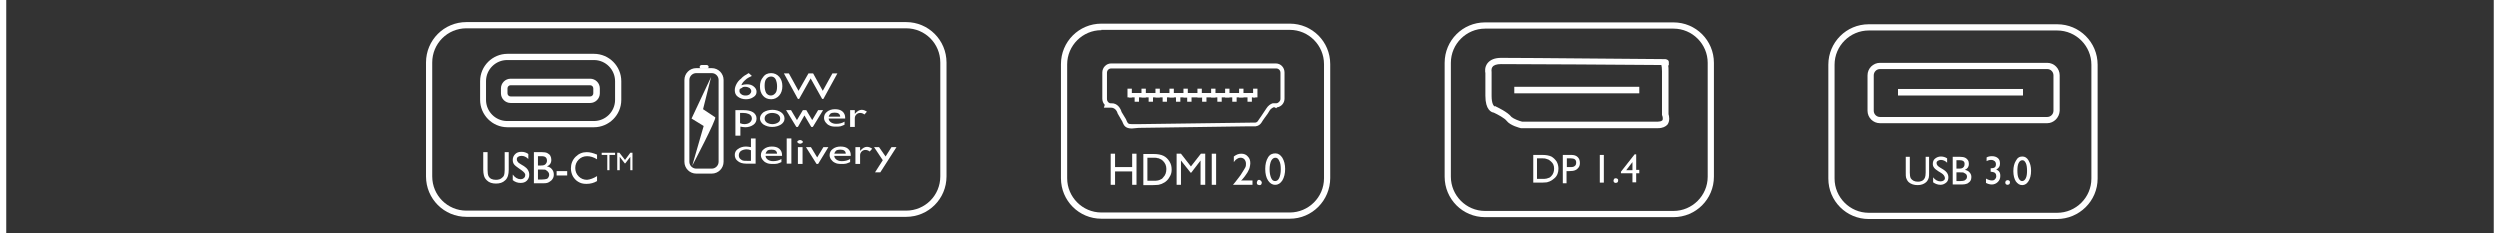 <?xml version="1.0" encoding="UTF-8"?>
<svg xmlns="http://www.w3.org/2000/svg" xmlns:xlink="http://www.w3.org/1999/xlink" width="600px" height="56px" viewBox="0 0 597 56" version="1.1">
<rect x="0" y="0" width="597" height="56" fill="#333333" stroke="none"/>
<g id="surface1">
<path style=" stroke:none;fill-rule:nonzero;fill:rgb(100%,100%,100%);fill-opacity:1;" d="M 308.051 52.492 L 262.828 52.492 C 257.457 52.492 253.129 48.16 253.129 42.785 L 253.129 15.383 C 253.129 10.004 257.457 5.676 262.828 5.676 L 308.051 5.676 C 313.426 5.676 317.754 10.004 317.754 15.383 L 317.754 42.711 C 317.754 48.086 313.426 52.492 308.051 52.492 Z M 262.828 7.242 C 258.352 7.242 254.621 10.902 254.621 15.457 L 254.621 42.785 C 254.621 47.266 258.277 50.996 262.828 50.996 L 308.051 50.996 C 312.531 50.996 316.262 47.34 316.262 42.785 L 316.262 15.383 C 316.262 10.902 312.605 7.168 308.051 7.168 L 262.828 7.168 Z M 262.828 7.242 "/>
<path style=" stroke:none;fill-rule:nonzero;fill:rgb(100%,100%,100%);fill-opacity:1;" d="M 270.219 36.887 L 271.262 36.887 L 271.262 44.352 L 270.219 44.352 L 270.219 41.141 L 266.113 41.141 L 266.113 44.352 L 265.066 44.352 L 265.066 36.887 L 266.113 36.887 L 266.113 40.098 L 270.219 40.098 Z M 270.219 36.887 "/>
<path style=" stroke:none;fill-rule:nonzero;fill:rgb(100%,100%,100%);fill-opacity:1;" d="M 272.902 44.352 L 272.902 36.961 L 275.367 36.961 C 276.336 36.961 277.156 37.109 277.754 37.406 C 278.352 37.707 278.801 38.156 279.172 38.754 C 279.547 39.348 279.695 39.945 279.695 40.691 C 279.695 41.215 279.621 41.664 279.395 42.113 C 279.172 42.559 278.949 42.934 278.574 43.309 C 278.203 43.68 277.828 43.902 277.305 44.129 C 277.008 44.203 276.785 44.277 276.559 44.352 C 276.336 44.352 275.887 44.426 275.219 44.426 L 272.902 44.426 Z M 275.219 37.855 L 273.875 37.855 L 273.875 43.383 L 275.219 43.383 C 275.738 43.383 276.113 43.383 276.41 43.309 C 276.711 43.23 276.934 43.156 277.156 43.008 C 277.383 42.934 277.531 42.785 277.68 42.559 C 278.203 42.039 278.426 41.367 278.426 40.543 C 278.426 39.723 278.129 39.125 277.605 38.602 C 277.383 38.379 277.156 38.23 276.934 38.156 C 276.711 38.004 276.41 37.93 276.188 37.93 C 276.113 37.855 275.738 37.855 275.219 37.855 "/>
<path style=" stroke:none;fill-rule:nonzero;fill:rgb(100%,100%,100%);fill-opacity:1;" d="M 286.711 36.887 L 287.754 36.887 L 287.754 44.352 L 286.633 44.352 L 286.633 38.527 L 284.395 41.441 L 284.246 41.441 L 281.934 38.527 L 281.934 44.352 L 280.887 44.352 L 280.887 36.887 L 281.934 36.887 L 284.32 39.945 Z M 286.711 36.887 "/>
<path style=" stroke:none;fill-rule:nonzero;fill:rgb(100%,100%,100%);fill-opacity:1;" d="M 289.32 36.887 L 290.367 36.887 L 290.367 44.352 L 289.32 44.352 Z M 289.32 36.887 "/>
<path style=" stroke:none;fill-rule:nonzero;fill:rgb(100%,100%,100%);fill-opacity:1;" d="M 296.336 43.309 L 299.098 43.309 L 299.098 44.352 L 294.469 44.352 L 294.469 44.277 L 294.918 43.754 C 295.59 42.859 296.188 42.188 296.559 41.516 C 296.934 40.918 297.23 40.469 297.379 40.172 C 297.531 39.871 297.531 39.574 297.531 39.273 C 297.531 38.828 297.379 38.527 297.156 38.23 C 296.934 38.004 296.633 37.855 296.262 37.855 C 295.961 37.855 295.664 37.93 295.367 38.156 C 295.066 38.305 294.844 38.602 294.621 38.902 L 294.621 37.559 C 295.215 37.109 295.738 36.887 296.41 36.887 C 297.082 36.887 297.605 37.109 297.977 37.559 C 298.426 38.004 298.574 38.527 298.574 39.199 C 298.574 39.5 298.5 39.797 298.426 40.172 C 298.352 40.543 298.125 40.918 297.902 41.367 C 297.605 41.812 297.23 42.41 296.559 43.156 Z M 296.336 43.309 "/>
<path style=" stroke:none;fill-rule:nonzero;fill:rgb(100%,100%,100%);fill-opacity:1;" d="M 300.664 43.156 C 300.812 43.156 300.961 43.23 301.113 43.383 C 301.262 43.531 301.336 43.68 301.336 43.828 C 301.336 43.98 301.262 44.129 301.188 44.277 C 301.039 44.426 300.887 44.426 300.738 44.426 C 300.59 44.426 300.441 44.352 300.289 44.277 C 300.141 44.129 300.141 43.98 300.141 43.828 C 300.141 43.68 300.215 43.531 300.289 43.383 C 300.367 43.23 300.516 43.156 300.664 43.156 "/>
<path style=" stroke:none;fill-rule:nonzero;fill:rgb(100%,100%,100%);fill-opacity:1;" d="M 304.621 36.812 C 305.289 36.812 305.812 37.184 306.262 37.855 C 306.707 38.602 306.934 39.5 306.934 40.543 C 306.934 41.664 306.707 42.559 306.262 43.309 C 305.812 43.98 305.289 44.352 304.543 44.352 C 303.797 44.352 303.277 43.98 302.828 43.309 C 302.379 42.633 302.156 41.664 302.156 40.543 C 302.156 39.426 302.379 38.527 302.828 37.781 C 303.277 37.035 303.871 36.812 304.621 36.812 M 304.621 37.855 C 304.172 37.855 303.871 38.078 303.574 38.602 C 303.352 39.125 303.203 39.797 303.203 40.617 C 303.203 41.516 303.352 42.188 303.574 42.711 C 303.797 43.23 304.098 43.457 304.543 43.457 C 304.918 43.457 305.289 43.23 305.516 42.711 C 305.738 42.188 305.887 41.516 305.887 40.691 C 305.887 39.797 305.812 39.125 305.516 38.602 C 305.289 38.078 304.992 37.855 304.621 37.855 "/>
<path style=" stroke:none;fill-rule:nonzero;fill:rgb(100%,100%,100%);fill-opacity:1;" d="M 270.141 30.836 C 268.648 30.836 268.277 30.164 267.977 29.492 C 267.902 29.344 267.902 29.195 267.828 29.121 C 267.457 28.449 266.785 27.328 266.785 27.328 L 266.711 27.18 C 266.711 27.105 266.336 25.836 265.145 25.836 L 263.426 25.836 L 263.648 25.164 C 263.277 24.789 263.055 24.266 263.055 23.668 L 263.055 17.398 C 263.055 16.203 264.023 15.23 265.145 15.23 L 304.695 15.23 C 305.887 15.23 306.785 16.203 306.785 17.398 L 306.785 23.668 C 306.785 24.715 306.039 25.609 304.992 25.762 L 304.77 25.984 L 304.469 25.762 L 304.098 25.762 C 303.797 25.91 303.426 26.207 303.277 26.434 C 303.051 26.879 302.531 27.625 302.008 28.297 C 301.707 28.746 301.41 29.121 301.262 29.418 C 300.738 30.238 299.844 30.391 299.469 30.316 L 298.125 30.316 L 271.785 30.688 Z M 267.68 26.879 C 267.828 27.105 268.352 28 268.727 28.598 C 268.801 28.746 268.875 28.969 268.949 29.121 C 269.172 29.566 269.246 29.793 270.141 29.793 L 271.785 29.793 L 299.543 29.418 L 299.621 29.418 C 299.695 29.418 300.141 29.492 300.441 28.969 C 300.664 28.672 300.961 28.223 301.262 27.777 C 301.707 27.105 302.23 26.355 302.457 25.984 C 302.828 25.387 303.426 24.938 303.949 24.789 L 304.77 24.789 C 305.289 24.789 305.812 24.266 305.812 23.742 L 305.812 17.473 C 305.812 16.875 305.367 16.426 304.77 16.426 L 265.219 16.426 C 264.621 16.426 264.172 16.875 264.172 17.473 L 264.172 23.742 C 264.172 24.117 264.32 24.414 264.621 24.641 L 264.918 24.789 L 265.219 24.789 C 266.711 24.715 267.457 26.059 267.68 26.879 Z M 267.68 26.879 "/>
<path style=" stroke:none;fill-rule:nonzero;fill:rgb(100%,100%,100%);fill-opacity:1;" d="M 269.473 22.324 L 299.77 22.324 L 299.77 23.371 L 269.473 23.371 Z M 269.473 22.324 "/>
<path style=" stroke:none;fill-rule:nonzero;fill:rgb(100%,100%,100%);fill-opacity:1;" d="M 269.098 21.281 L 270.141 21.281 L 270.141 23.371 L 269.098 23.371 Z M 269.098 21.281 "/>
<path style=" stroke:none;fill-rule:nonzero;fill:rgb(100%,100%,100%);fill-opacity:1;" d="M 272.457 21.281 L 273.5 21.281 L 273.5 23.371 L 272.457 23.371 Z M 272.457 21.281 "/>
<path style=" stroke:none;fill-rule:nonzero;fill:rgb(100%,100%,100%);fill-opacity:1;" d="M 275.812 21.281 L 276.859 21.281 L 276.859 23.371 L 275.812 23.371 Z M 275.812 21.281 "/>
<path style=" stroke:none;fill-rule:nonzero;fill:rgb(100%,100%,100%);fill-opacity:1;" d="M 279.172 21.281 L 280.219 21.281 L 280.219 23.371 L 279.172 23.371 Z M 279.172 21.281 "/>
<path style=" stroke:none;fill-rule:nonzero;fill:rgb(100%,100%,100%);fill-opacity:1;" d="M 282.531 21.281 L 283.574 21.281 L 283.574 23.371 L 282.531 23.371 Z M 282.531 21.281 "/>
<path style=" stroke:none;fill-rule:nonzero;fill:rgb(100%,100%,100%);fill-opacity:1;" d="M 285.887 21.281 L 286.934 21.281 L 286.934 23.371 L 285.887 23.371 Z M 285.887 21.281 "/>
<path style=" stroke:none;fill-rule:nonzero;fill:rgb(100%,100%,100%);fill-opacity:1;" d="M 289.172 21.281 L 290.215 21.281 L 290.215 23.371 L 289.172 23.371 Z M 289.172 21.281 "/>
<path style=" stroke:none;fill-rule:nonzero;fill:rgb(100%,100%,100%);fill-opacity:1;" d="M 292.531 21.281 L 293.574 21.281 L 293.574 23.371 L 292.531 23.371 Z M 292.531 21.281 "/>
<path style=" stroke:none;fill-rule:nonzero;fill:rgb(100%,100%,100%);fill-opacity:1;" d="M 295.887 21.281 L 296.934 21.281 L 296.934 23.371 L 295.887 23.371 Z M 295.887 21.281 "/>
<path style=" stroke:none;fill-rule:nonzero;fill:rgb(100%,100%,100%);fill-opacity:1;" d="M 299.246 21.281 L 300.289 21.281 L 300.289 23.371 L 299.246 23.371 Z M 299.246 21.281 "/>
<path style=" stroke:none;fill-rule:nonzero;fill:rgb(100%,100%,100%);fill-opacity:1;" d="M 297.902 22.324 L 298.949 22.324 L 298.949 24.414 L 297.902 24.414 Z M 297.902 22.324 "/>
<path style=" stroke:none;fill-rule:nonzero;fill:rgb(100%,100%,100%);fill-opacity:1;" d="M 294.246 22.324 L 295.293 22.324 L 295.293 24.414 L 294.246 24.414 Z M 294.246 22.324 "/>
<path style=" stroke:none;fill-rule:nonzero;fill:rgb(100%,100%,100%);fill-opacity:1;" d="M 290.664 22.324 L 291.711 22.324 L 291.711 24.414 L 290.664 24.414 Z M 290.664 22.324 "/>
<path style=" stroke:none;fill-rule:nonzero;fill:rgb(100%,100%,100%);fill-opacity:1;" d="M 287.008 22.324 L 288.051 22.324 L 288.051 24.414 L 287.008 24.414 Z M 287.008 22.324 "/>
<path style=" stroke:none;fill-rule:nonzero;fill:rgb(100%,100%,100%);fill-opacity:1;" d="M 283.426 22.324 L 284.469 22.324 L 284.469 24.414 L 283.426 24.414 Z M 283.426 22.324 "/>
<path style=" stroke:none;fill-rule:nonzero;fill:rgb(100%,100%,100%);fill-opacity:1;" d="M 277.531 22.324 L 278.574 22.324 L 278.574 24.414 L 277.531 24.414 Z M 277.531 22.324 "/>
<path style=" stroke:none;fill-rule:nonzero;fill:rgb(100%,100%,100%);fill-opacity:1;" d="M 280.738 22.324 L 281.785 22.324 L 281.785 24.414 L 280.738 24.414 Z M 280.738 22.324 "/>
<path style=" stroke:none;fill-rule:nonzero;fill:rgb(100%,100%,100%);fill-opacity:1;" d="M 274.172 22.324 L 275.219 22.324 L 275.219 24.414 L 274.172 24.414 Z M 274.172 22.324 "/>
<path style=" stroke:none;fill-rule:nonzero;fill:rgb(100%,100%,100%);fill-opacity:1;" d="M 270.812 22.324 L 271.859 22.324 L 271.859 24.414 L 270.812 24.414 Z M 270.812 22.324 "/>
<path style=" stroke:none;fill-rule:nonzero;fill:rgb(100%,100%,100%);fill-opacity:1;" d="M 400.141 52.117 L 354.918 52.117 C 349.543 52.117 345.215 47.785 345.215 42.41 L 345.215 15.082 C 345.215 9.707 349.543 5.375 354.918 5.375 L 400.141 5.375 C 405.512 5.375 409.84 9.707 409.84 15.082 L 409.84 42.41 C 409.84 47.785 405.512 52.117 400.141 52.117 Z M 354.918 6.871 C 350.438 6.871 346.707 10.527 346.707 15.082 L 346.707 42.41 C 346.707 46.891 350.363 50.625 354.918 50.625 L 400.141 50.625 C 404.617 50.625 408.348 46.965 408.348 42.41 L 408.348 15.082 C 408.348 10.602 404.691 6.871 400.141 6.871 Z M 354.918 6.871 "/>
<path style=" stroke:none;fill-rule:nonzero;fill:rgb(100%,100%,100%);fill-opacity:1;" d="M 366.484 43.828 L 366.484 37.184 L 368.723 37.184 C 369.617 37.184 370.289 37.332 370.812 37.559 C 371.336 37.855 371.707 38.23 372.082 38.754 C 372.379 39.273 372.527 39.871 372.527 40.469 C 372.527 40.918 372.453 41.367 372.305 41.738 C 372.156 42.113 371.93 42.484 371.559 42.785 C 371.258 43.082 370.887 43.309 370.438 43.531 C 370.215 43.605 369.992 43.68 369.766 43.754 C 369.543 43.754 369.168 43.828 368.574 43.828 Z M 368.574 38.004 L 367.379 38.004 L 367.379 42.934 L 368.574 42.934 C 369.02 42.934 369.395 42.934 369.691 42.859 C 369.918 42.785 370.141 42.711 370.363 42.633 C 370.512 42.559 370.664 42.41 370.812 42.262 C 371.258 41.812 371.484 41.215 371.484 40.469 C 371.484 39.723 371.258 39.199 370.738 38.754 C 370.586 38.602 370.363 38.453 370.141 38.305 C 369.918 38.23 369.691 38.156 369.469 38.078 C 369.32 38.004 369.02 38.004 368.574 38.004 "/>
<path style=" stroke:none;fill-rule:nonzero;fill:rgb(100%,100%,100%);fill-opacity:1;" d="M 373.574 43.828 L 373.574 37.184 L 375.664 37.184 C 376.258 37.184 376.781 37.332 377.156 37.707 C 377.527 38.078 377.676 38.527 377.676 39.125 C 377.676 39.5 377.602 39.871 377.379 40.172 C 377.156 40.469 376.93 40.691 376.559 40.844 C 376.258 40.992 375.738 41.066 375.141 41.066 L 374.469 41.066 L 374.469 43.98 L 373.574 43.98 Z M 375.512 38.004 L 374.543 38.004 L 374.543 40.098 L 375.586 40.098 C 375.961 40.098 376.258 40.02 376.484 39.797 C 376.707 39.648 376.781 39.348 376.781 38.977 C 376.781 38.305 376.332 38.004 375.512 38.004 "/>
<path style=" stroke:none;fill-rule:nonzero;fill:rgb(100%,100%,100%);fill-opacity:1;" d="M 382.453 37.184 L 383.422 37.184 L 383.422 43.828 L 382.453 43.828 Z M 382.453 37.184 "/>
<path style=" stroke:none;fill-rule:nonzero;fill:rgb(100%,100%,100%);fill-opacity:1;" d="M 386.332 42.785 C 386.484 42.785 386.633 42.859 386.707 42.934 C 386.855 43.008 386.855 43.156 386.855 43.383 C 386.855 43.531 386.781 43.68 386.707 43.754 C 386.559 43.828 386.484 43.902 386.258 43.902 C 386.109 43.902 385.961 43.828 385.887 43.754 C 385.812 43.68 385.738 43.531 385.738 43.383 C 385.738 43.23 385.812 43.082 385.887 42.934 C 386.035 42.785 386.184 42.785 386.332 42.785 "/>
<path style=" stroke:none;fill-rule:nonzero;fill:rgb(100%,100%,100%);fill-opacity:1;" d="M 390.812 37.035 L 391.184 37.035 L 391.184 40.77 L 391.93 40.77 L 391.93 41.59 L 391.184 41.59 L 391.184 43.754 L 390.289 43.754 L 390.289 41.59 L 387.527 41.59 L 387.527 41.215 Z M 390.289 40.844 L 390.289 38.902 L 388.797 40.844 Z M 390.289 40.844 "/>
<path style=" stroke:none;fill-rule:nonzero;fill:rgb(100%,100%,100%);fill-opacity:1;" d="M 396.406 30.762 L 363.5 30.762 C 363.273 30.688 360.961 30.164 360.066 28.969 C 359.617 28.375 357.977 27.477 357.008 27.031 C 356.41 26.953 354.992 26.355 354.992 22.996 L 354.992 17.547 C 354.918 17.172 354.766 16.129 355.512 15.156 C 356.184 14.336 357.23 13.887 358.797 13.887 C 360.887 13.887 372.902 13.961 379.914 14.039 L 397.824 14.188 C 397.824 14.188 397.902 14.188 397.902 14.188 C 397.977 14.188 398.051 14.188 398.051 14.188 L 398.199 14.188 C 398.57 14.262 399.02 14.41 399.02 14.934 L 399.02 15.68 L 398.871 15.68 C 398.945 16.055 398.945 16.5 398.945 17.172 L 398.945 27.402 C 399.094 27.852 399.32 28.969 398.723 29.867 C 398.273 30.391 397.527 30.762 396.406 30.762 Z M 363.797 29.195 L 396.406 29.195 C 396.707 29.195 397.23 29.121 397.453 28.895 C 397.676 28.598 397.527 28 397.453 27.777 L 397.379 27.625 L 397.379 17.098 C 397.379 16.352 397.305 15.902 397.23 15.605 C 391.633 15.531 362.23 15.383 358.723 15.383 C 357.754 15.383 357.008 15.605 356.707 16.055 C 356.336 16.5 356.484 17.246 356.484 17.246 L 356.484 22.996 C 356.484 24.938 357.008 25.461 357.23 25.535 L 357.453 25.461 L 357.453 25.535 C 357.754 25.684 360.363 26.879 361.258 28.074 C 361.781 28.523 363.125 29.047 363.797 29.195 Z M 363.797 29.195 "/>
<path style=" stroke:none;fill-rule:nonzero;fill:rgb(100%,100%,100%);fill-opacity:1;" d="M 361.93 20.832 L 391.93 20.832 L 391.93 22.398 L 361.93 22.398 Z M 361.93 20.832 "/>
<path style=" stroke:none;fill-rule:nonzero;fill:rgb(100%,100%,100%);fill-opacity:1;" d="M 492.152 52.566 L 447.004 52.566 C 441.629 52.566 437.301 48.234 437.301 42.859 L 437.301 15.531 C 437.301 10.156 441.629 5.824 447.004 5.824 L 492.227 5.824 C 497.598 5.824 501.93 10.156 501.93 15.531 L 501.93 42.859 C 501.93 48.234 497.523 52.566 492.152 52.566 Z M 447.004 7.316 C 442.527 7.316 438.797 10.977 438.797 15.531 L 438.797 42.859 C 438.797 47.34 442.453 51.07 447.004 51.07 L 492.227 51.07 C 496.703 51.07 500.434 47.414 500.434 42.859 L 500.434 15.531 C 500.434 11.051 496.777 7.316 492.227 7.316 Z M 447.004 7.316 "/>
<path style=" stroke:none;fill-rule:nonzero;fill:rgb(100%,100%,100%);fill-opacity:1;" d="M 460.512 37.633 L 461.48 37.633 L 461.48 41.441 C 461.48 41.961 461.48 42.336 461.406 42.633 C 461.332 42.859 461.258 43.082 461.109 43.309 C 461.035 43.457 460.883 43.605 460.734 43.754 C 460.211 44.203 459.539 44.426 458.719 44.426 C 457.898 44.426 457.152 44.203 456.629 43.754 C 456.48 43.605 456.332 43.457 456.258 43.309 C 456.184 43.156 456.035 42.934 455.957 42.633 C 455.883 42.41 455.883 41.961 455.883 41.441 L 455.883 37.633 L 456.855 37.633 L 456.855 41.441 C 456.855 42.039 456.93 42.484 457.078 42.785 C 457.227 43.008 457.453 43.23 457.75 43.383 C 458.047 43.531 458.348 43.605 458.793 43.605 C 459.316 43.605 459.84 43.457 460.137 43.156 C 460.285 43.008 460.438 42.785 460.512 42.559 C 460.586 42.336 460.66 41.961 460.66 41.441 L 460.66 37.633 Z M 460.512 37.633 "/>
<path style=" stroke:none;fill-rule:nonzero;fill:rgb(100%,100%,100%);fill-opacity:1;" d="M 464.391 41.516 L 463.645 41.066 C 463.199 40.77 462.898 40.543 462.676 40.246 C 462.449 39.945 462.375 39.648 462.375 39.348 C 462.375 38.828 462.527 38.379 462.898 38.078 C 463.273 37.781 463.719 37.559 464.316 37.559 C 464.84 37.559 465.363 37.707 465.809 38.004 L 465.809 39.051 C 465.363 38.602 464.84 38.379 464.316 38.379 C 464.02 38.379 463.793 38.453 463.57 38.602 C 463.348 38.754 463.273 38.902 463.273 39.125 C 463.273 39.348 463.348 39.5 463.496 39.723 C 463.645 39.871 463.867 40.098 464.168 40.246 L 464.914 40.691 C 465.734 41.215 466.109 41.812 466.109 42.559 C 466.109 43.082 465.957 43.531 465.586 43.828 C 465.211 44.129 464.766 44.352 464.242 44.352 C 463.57 44.352 462.973 44.129 462.449 43.754 L 462.449 42.559 C 462.973 43.23 463.57 43.531 464.242 43.531 C 464.539 43.531 464.766 43.457 464.988 43.309 C 465.211 43.156 465.285 42.934 465.285 42.711 C 465.211 42.262 464.988 41.887 464.391 41.516 "/>
<path style=" stroke:none;fill-rule:nonzero;fill:rgb(100%,100%,100%);fill-opacity:1;" d="M 469.391 44.277 L 467.152 44.277 L 467.152 37.633 L 468.867 37.633 C 469.391 37.633 469.84 37.707 470.137 37.855 C 470.438 38.004 470.66 38.23 470.809 38.453 C 470.957 38.676 471.031 38.977 471.031 39.348 C 471.031 40.02 470.734 40.469 470.062 40.77 C 470.512 40.844 470.957 41.066 471.184 41.367 C 471.48 41.664 471.629 42.039 471.629 42.484 C 471.629 42.859 471.555 43.156 471.406 43.383 C 471.258 43.68 470.957 43.828 470.66 44.055 C 470.285 44.203 469.84 44.277 469.391 44.277 M 468.867 38.453 L 468.047 38.453 L 468.047 40.469 L 468.645 40.469 C 469.168 40.469 469.465 40.395 469.691 40.172 C 469.914 39.945 469.988 39.723 469.988 39.426 C 470.062 38.828 469.691 38.453 468.867 38.453 M 468.945 41.367 L 468.047 41.367 L 468.047 43.457 L 468.945 43.457 C 469.465 43.457 469.84 43.383 469.988 43.309 C 470.137 43.23 470.285 43.082 470.438 42.934 C 470.512 42.785 470.586 42.559 470.586 42.41 C 470.586 42.188 470.512 42.039 470.438 41.887 C 470.285 41.738 470.137 41.59 469.914 41.516 C 469.766 41.367 469.465 41.367 468.945 41.367 "/>
<path style=" stroke:none;fill-rule:nonzero;fill:rgb(100%,100%,100%);fill-opacity:1;" d="M 476.258 40.395 C 476.703 40.395 477.004 40.32 477.227 40.172 C 477.449 40.02 477.523 39.723 477.523 39.426 C 477.523 39.125 477.449 38.902 477.227 38.676 C 477.004 38.527 476.777 38.379 476.406 38.379 C 476.031 38.379 475.66 38.453 475.285 38.676 L 475.285 37.781 C 475.66 37.559 476.109 37.484 476.555 37.484 C 477.152 37.484 477.602 37.633 477.973 37.93 C 478.348 38.23 478.496 38.676 478.496 39.273 C 478.496 39.648 478.422 39.871 478.273 40.098 C 478.121 40.32 477.898 40.543 477.602 40.691 C 477.824 40.77 478.047 40.918 478.195 41.066 C 478.348 41.215 478.422 41.367 478.496 41.59 C 478.57 41.812 478.57 42.039 478.57 42.262 C 478.57 42.859 478.348 43.309 477.973 43.68 C 477.602 44.055 477.078 44.277 476.555 44.277 C 476.031 44.277 475.586 44.129 475.137 43.902 L 475.137 42.859 C 475.66 43.156 476.109 43.309 476.555 43.309 C 476.855 43.309 477.152 43.23 477.301 43.008 C 477.523 42.785 477.602 42.559 477.602 42.262 C 477.602 41.961 477.523 41.738 477.375 41.59 C 477.301 41.516 477.152 41.367 477.078 41.367 C 476.93 41.289 476.703 41.289 476.332 41.215 L 476.258 41.215 Z M 476.258 40.395 "/>
<path style=" stroke:none;fill-rule:nonzero;fill:rgb(100%,100%,100%);fill-opacity:1;" d="M 480.359 43.23 C 480.512 43.23 480.66 43.309 480.734 43.383 C 480.883 43.457 480.883 43.605 480.883 43.828 C 480.883 43.98 480.809 44.129 480.734 44.203 C 480.586 44.277 480.512 44.352 480.285 44.352 C 480.137 44.352 479.988 44.277 479.914 44.203 C 479.84 44.129 479.766 43.98 479.766 43.828 C 479.766 43.68 479.84 43.531 479.914 43.383 C 480.062 43.309 480.211 43.23 480.359 43.23 "/>
<path style=" stroke:none;fill-rule:nonzero;fill:rgb(100%,100%,100%);fill-opacity:1;" d="M 483.867 37.559 C 484.465 37.559 484.988 37.855 485.359 38.527 C 485.734 39.199 485.957 39.945 485.957 40.992 C 485.957 42.039 485.734 42.859 485.359 43.457 C 484.988 44.055 484.465 44.426 483.867 44.426 C 483.195 44.426 482.75 44.129 482.301 43.531 C 481.93 42.934 481.703 42.113 481.703 41.066 C 481.703 40.02 481.93 39.199 482.301 38.602 C 482.676 37.855 483.195 37.559 483.867 37.559 M 483.867 38.453 C 483.496 38.453 483.195 38.676 482.973 39.125 C 482.75 39.574 482.676 40.172 482.676 40.918 C 482.676 41.738 482.75 42.336 482.973 42.785 C 483.195 43.23 483.496 43.457 483.793 43.457 C 484.168 43.457 484.465 43.23 484.688 42.785 C 484.914 42.336 484.988 41.738 484.988 40.992 C 484.988 40.246 484.914 39.574 484.688 39.125 C 484.465 38.676 484.242 38.453 483.867 38.453 "/>
<path style=" stroke:none;fill-rule:nonzero;fill:rgb(100%,100%,100%);fill-opacity:1;" d="M 454.02 21.355 L 484.02 21.355 L 484.02 22.922 L 454.02 22.922 Z M 454.02 21.355 "/>
<path style=" stroke:none;fill-rule:nonzero;fill:rgb(100%,100%,100%);fill-opacity:1;" d="M 489.84 29.566 L 449.691 29.566 C 448.047 29.566 446.707 28.223 446.707 26.582 L 446.707 18.07 C 446.707 16.426 448.047 15.082 449.691 15.082 L 489.84 15.082 C 491.48 15.082 492.824 16.426 492.824 18.07 L 492.824 26.582 C 492.75 28.223 491.406 29.566 489.84 29.566 Z M 449.691 16.574 C 448.871 16.574 448.199 17.246 448.199 18.07 L 448.199 26.582 C 448.199 27.402 448.871 28.074 449.691 28.074 L 489.84 28.074 C 490.66 28.074 491.332 27.402 491.332 26.582 L 491.332 18.07 C 491.332 17.246 490.66 16.574 489.84 16.574 Z M 449.691 16.574 "/>
<path style=" stroke:none;fill-rule:nonzero;fill:rgb(100%,100%,100%);fill-opacity:1;" d="M 215.965 52.043 L 110.445 52.043 C 105.07 52.043 100.742 47.711 100.742 42.336 L 100.742 15.008 C 100.742 9.633 105.07 5.301 110.445 5.301 L 215.965 5.301 C 221.336 5.301 225.664 9.633 225.664 15.008 L 225.664 42.336 C 225.664 47.711 221.336 52.043 215.965 52.043 Z M 110.445 6.793 C 105.895 6.793 102.234 10.453 102.234 15.008 L 102.234 42.336 C 102.234 46.891 105.895 50.551 110.445 50.551 L 215.965 50.551 C 220.516 50.551 224.172 46.891 224.172 42.336 L 224.172 15.008 C 224.172 10.453 220.516 6.793 215.965 6.793 Z M 110.445 6.793 "/>
<path style=" stroke:none;fill-rule:nonzero;fill:rgb(100%,100%,100%);fill-opacity:1;" d="M 141.043 30.539 L 120.297 30.539 C 116.641 30.539 113.727 27.551 113.727 23.969 L 113.727 19.488 C 113.727 15.828 116.715 12.918 120.297 12.918 L 141.043 12.918 C 144.699 12.918 147.609 15.902 147.609 19.488 L 147.609 23.969 C 147.609 27.625 144.625 30.539 141.043 30.539 Z M 120.223 14.41 C 117.461 14.41 115.145 16.652 115.145 19.488 L 115.145 23.969 C 115.145 26.73 117.387 29.047 120.223 29.047 L 141.043 29.047 C 143.801 29.047 146.117 26.805 146.117 23.969 L 146.117 19.488 C 146.117 16.727 143.879 14.41 141.043 14.41 Z M 120.223 14.41 "/>
<path style=" stroke:none;fill-rule:nonzero;fill:rgb(100%,100%,100%);fill-opacity:1;" d="M 140.145 24.715 L 121.043 24.715 C 119.773 24.715 118.727 23.668 118.727 22.398 L 118.727 21.207 C 118.727 19.938 119.773 18.891 121.043 18.891 L 140.145 18.891 C 141.414 18.891 142.461 19.938 142.461 21.207 L 142.461 22.398 C 142.461 23.668 141.414 24.715 140.145 24.715 Z M 121.043 20.457 C 120.594 20.457 120.297 20.832 120.297 21.207 L 120.297 22.398 C 120.297 22.848 120.668 23.148 121.043 23.148 L 140.145 23.148 C 140.594 23.148 140.891 22.773 140.891 22.398 L 140.891 21.207 C 140.891 20.758 140.52 20.457 140.145 20.457 Z M 121.043 20.457 "/>
<path style=" stroke:none;fill-rule:nonzero;fill:rgb(100%,100%,100%);fill-opacity:1;" d="M 119.551 36.512 L 120.594 36.512 L 120.594 40.77 C 120.594 41.367 120.52 41.738 120.445 42.039 C 120.371 42.336 120.297 42.559 120.145 42.785 C 119.996 43.008 119.922 43.156 119.699 43.309 C 119.176 43.828 118.43 44.055 117.535 44.055 C 116.641 44.055 115.895 43.828 115.371 43.309 C 115.223 43.156 115.07 43.008 114.922 42.785 C 114.773 42.559 114.699 42.336 114.625 42.039 C 114.551 41.738 114.477 41.289 114.477 40.691 L 114.477 36.512 L 115.52 36.512 L 115.52 40.77 C 115.52 41.441 115.594 41.961 115.742 42.262 C 115.895 42.559 116.117 42.785 116.414 42.934 C 116.715 43.082 117.086 43.156 117.535 43.156 C 118.133 43.156 118.652 43.008 119.027 42.633 C 119.25 42.484 119.398 42.262 119.477 42.039 C 119.551 41.812 119.625 41.367 119.625 40.77 L 119.625 36.512 Z M 119.551 36.512 "/>
<path style=" stroke:none;fill-rule:nonzero;fill:rgb(100%,100%,100%);fill-opacity:1;" d="M 123.652 40.844 L 122.906 40.32 C 122.461 40.02 122.086 39.723 121.863 39.426 C 121.641 39.125 121.562 38.754 121.562 38.379 C 121.562 37.781 121.789 37.332 122.16 36.961 C 122.535 36.586 123.055 36.438 123.652 36.438 C 124.25 36.438 124.773 36.586 125.297 36.961 L 125.297 38.156 C 124.773 37.633 124.25 37.406 123.652 37.406 C 123.355 37.406 123.055 37.484 122.832 37.633 C 122.609 37.781 122.535 38.004 122.535 38.23 C 122.535 38.453 122.609 38.676 122.758 38.828 C 122.906 39.051 123.133 39.199 123.504 39.426 L 124.25 39.871 C 125.07 40.395 125.52 41.066 125.52 41.961 C 125.52 42.559 125.297 43.008 124.922 43.383 C 124.551 43.754 124.027 43.902 123.43 43.902 C 122.758 43.902 122.086 43.68 121.562 43.23 L 121.562 41.887 C 122.086 42.633 122.758 43.008 123.43 43.008 C 123.727 43.008 124.027 42.934 124.25 42.711 C 124.473 42.559 124.551 42.262 124.551 42.039 C 124.625 41.664 124.25 41.289 123.652 40.844 "/>
<path style=" stroke:none;fill-rule:nonzero;fill:rgb(100%,100%,100%);fill-opacity:1;" d="M 129.027 43.98 L 126.637 43.98 L 126.637 36.512 L 128.504 36.512 C 129.102 36.512 129.551 36.586 129.848 36.734 C 130.145 36.887 130.445 37.109 130.594 37.406 C 130.742 37.707 130.816 38.004 130.816 38.379 C 130.816 39.125 130.445 39.648 129.773 39.945 C 130.297 40.02 130.668 40.246 130.969 40.617 C 131.266 40.992 131.414 41.367 131.414 41.887 C 131.414 42.262 131.34 42.633 131.117 42.934 C 130.969 43.23 130.668 43.457 130.297 43.68 C 129.996 43.902 129.551 43.98 129.027 43.98 M 128.504 37.484 L 127.609 37.484 L 127.609 39.723 L 128.281 39.723 C 128.805 39.723 129.176 39.648 129.398 39.426 C 129.625 39.199 129.773 38.902 129.773 38.602 C 129.773 37.855 129.398 37.484 128.504 37.484 M 128.578 40.691 L 127.609 40.691 L 127.609 43.082 L 128.578 43.082 C 129.102 43.082 129.473 43.008 129.699 42.934 C 129.922 42.859 130.07 42.711 130.145 42.484 C 130.297 42.262 130.297 42.113 130.297 41.887 C 130.297 41.664 130.219 41.441 130.07 41.289 C 129.922 41.066 129.773 40.992 129.551 40.844 C 129.473 40.691 129.102 40.691 128.578 40.691 "/>
<path style=" stroke:none;fill-rule:nonzero;fill:rgb(100%,100%,100%);fill-opacity:1;" d="M 132.086 41.066 L 134.625 41.066 L 134.625 42.113 L 132.086 42.113 Z M 132.086 41.066 "/>
<path style=" stroke:none;fill-rule:nonzero;fill:rgb(100%,100%,100%);fill-opacity:1;" d="M 141.789 42.262 L 141.789 43.457 C 141.043 43.902 140.219 44.129 139.25 44.129 C 138.43 44.129 137.832 43.98 137.234 43.605 C 136.715 43.309 136.266 42.785 135.965 42.262 C 135.668 41.664 135.52 41.066 135.52 40.395 C 135.52 39.348 135.891 38.379 136.637 37.633 C 137.383 36.887 138.281 36.512 139.324 36.512 C 140.07 36.512 140.891 36.734 141.789 37.109 L 141.789 38.23 C 140.965 37.707 140.145 37.484 139.398 37.484 C 138.578 37.484 137.906 37.781 137.383 38.305 C 136.863 38.828 136.562 39.5 136.562 40.32 C 136.562 41.141 136.863 41.812 137.383 42.336 C 137.906 42.859 138.578 43.156 139.398 43.156 C 140.145 43.082 140.965 42.785 141.789 42.262 "/>
<path style=" stroke:none;fill-rule:nonzero;fill:rgb(100%,100%,100%);fill-opacity:1;" d="M 142.906 36.66 L 146.117 36.66 L 146.117 37.184 L 144.773 37.184 L 144.773 40.844 L 144.25 40.844 L 144.25 37.184 L 142.906 37.184 Z M 142.906 36.66 "/>
<path style=" stroke:none;fill-rule:nonzero;fill:rgb(100%,100%,100%);fill-opacity:1;" d="M 149.773 36.66 L 150.293 36.66 L 150.293 40.844 L 149.773 40.844 L 149.773 37.633 L 148.578 39.199 L 148.43 39.199 L 147.234 37.633 L 147.234 40.844 L 146.637 40.844 L 146.637 36.66 L 147.16 36.66 L 148.504 38.379 Z M 149.773 36.66 "/>
<path style=" stroke:none;fill-rule:nonzero;fill:rgb(100%,100%,100%);fill-opacity:1;" d="M 178.055 17.621 L 178.203 17.547 L 178.949 18.219 C 178.277 18.516 177.758 18.816 177.383 19.188 C 176.938 19.562 176.637 19.938 176.414 20.457 C 176.859 20.309 177.309 20.234 177.758 20.234 C 178.43 20.234 178.949 20.383 179.398 20.758 C 179.848 21.129 180.07 21.504 180.07 22.027 C 180.07 22.551 179.848 22.996 179.324 23.297 C 178.801 23.668 178.203 23.82 177.531 23.82 C 176.711 23.82 176.113 23.594 175.594 23.223 C 175.07 22.848 174.848 22.324 174.848 21.652 C 174.848 21.129 174.996 20.684 175.219 20.234 C 175.445 19.785 175.816 19.266 176.34 18.891 C 176.785 18.367 177.383 17.996 178.055 17.621 M 176.039 21.355 C 176.039 21.504 175.965 21.652 175.965 21.801 C 175.965 22.176 176.113 22.398 176.414 22.625 C 176.711 22.848 177.012 22.922 177.457 22.922 C 177.832 22.922 178.129 22.848 178.43 22.625 C 178.652 22.398 178.801 22.176 178.801 21.879 C 178.801 21.578 178.652 21.355 178.43 21.129 C 178.129 20.98 177.832 20.832 177.383 20.832 C 177.16 20.832 176.938 20.832 176.785 20.906 C 176.562 21.129 176.34 21.207 176.039 21.355 "/>
<path style=" stroke:none;fill-rule:nonzero;fill:rgb(100%,100%,100%);fill-opacity:1;" d="M 183.578 17.547 C 184.324 17.547 184.996 17.844 185.52 18.441 C 186.039 19.039 186.266 19.785 186.266 20.684 C 186.266 21.578 186.039 22.324 185.52 22.922 C 184.996 23.52 184.324 23.82 183.578 23.82 C 182.758 23.82 182.086 23.52 181.637 22.996 C 181.113 22.398 180.891 21.652 180.891 20.758 C 180.891 19.863 181.113 19.113 181.637 18.516 C 182.086 17.844 182.758 17.547 183.578 17.547 M 183.578 18.367 C 183.055 18.367 182.684 18.594 182.383 18.965 C 182.086 19.34 182.012 19.938 182.012 20.609 C 182.012 21.355 182.16 21.879 182.383 22.324 C 182.684 22.699 182.98 22.922 183.504 22.922 C 183.949 22.922 184.324 22.699 184.621 22.324 C 184.922 21.953 184.996 21.355 184.996 20.684 C 184.996 20.012 184.848 19.414 184.621 18.965 C 184.398 18.594 184.023 18.367 183.578 18.367 "/>
<path style=" stroke:none;fill-rule:nonzero;fill:rgb(100%,100%,100%);fill-opacity:1;" d="M 198.277 17.621 L 199.473 17.621 L 196.113 23.742 L 195.816 23.742 L 193.055 18.816 L 190.293 23.742 L 189.996 23.742 L 186.637 17.621 L 187.832 17.621 L 190.145 21.801 L 192.531 17.621 L 193.652 17.621 L 195.965 21.801 Z M 198.277 17.621 "/>
<path style=" stroke:none;fill-rule:nonzero;fill:rgb(100%,100%,100%);fill-opacity:1;" d="M 174.996 32.48 L 174.996 26.434 L 176.938 26.434 C 177.906 26.434 178.652 26.582 179.25 26.953 C 179.773 27.328 180.07 27.777 180.07 28.449 C 180.07 29.047 179.848 29.566 179.324 29.941 C 178.801 30.316 178.129 30.539 177.383 30.539 C 177.012 30.539 176.637 30.465 176.191 30.391 L 176.191 32.555 L 174.996 32.555 Z M 176.859 27.105 L 176.113 27.105 L 176.113 29.566 C 176.488 29.719 176.785 29.793 177.16 29.793 C 177.684 29.793 178.129 29.645 178.43 29.418 C 178.727 29.195 178.949 28.82 178.949 28.449 C 178.949 28.223 178.875 27.926 178.727 27.777 C 178.578 27.551 178.355 27.402 178.129 27.328 C 177.758 27.18 177.383 27.105 176.859 27.105 "/>
<path style=" stroke:none;fill-rule:nonzero;fill:rgb(100%,100%,100%);fill-opacity:1;" d="M 183.875 26.355 C 184.695 26.355 185.441 26.582 185.965 26.953 C 186.488 27.328 186.785 27.852 186.785 28.449 C 186.785 29.047 186.488 29.492 185.965 29.867 C 185.367 30.238 184.695 30.465 183.801 30.465 C 182.98 30.465 182.309 30.238 181.711 29.867 C 181.191 29.492 180.891 28.969 180.891 28.449 C 180.891 27.852 181.191 27.402 181.711 26.953 C 182.309 26.582 183.055 26.355 183.875 26.355 M 183.801 27.105 C 183.277 27.105 182.832 27.254 182.531 27.477 C 182.16 27.703 182.012 28.074 182.012 28.449 C 182.012 28.82 182.16 29.121 182.531 29.418 C 182.906 29.645 183.355 29.793 183.875 29.793 C 184.398 29.793 184.848 29.645 185.219 29.418 C 185.594 29.195 185.742 28.895 185.742 28.449 C 185.742 28.074 185.594 27.777 185.219 27.477 C 184.848 27.254 184.398 27.105 183.801 27.105 "/>
<path style=" stroke:none;fill-rule:nonzero;fill:rgb(100%,100%,100%);fill-opacity:1;" d="M 194.848 26.434 L 196.039 26.434 L 193.578 30.465 L 193.203 30.465 L 191.562 27.703 L 189.996 30.465 L 189.621 30.465 L 187.16 26.434 L 188.352 26.434 L 189.77 28.82 L 191.188 26.434 L 192.012 26.434 L 193.43 28.82 Z M 194.848 26.434 "/>
<path style=" stroke:none;fill-rule:nonzero;fill:rgb(100%,100%,100%);fill-opacity:1;" d="M 201.262 28.449 L 197.383 28.449 C 197.383 28.82 197.605 29.121 197.906 29.344 C 198.203 29.566 198.652 29.719 199.176 29.719 C 199.922 29.719 200.594 29.566 201.188 29.195 L 201.188 29.941 C 200.816 30.09 200.516 30.238 200.219 30.316 C 199.922 30.391 199.473 30.391 199.023 30.391 C 198.43 30.391 197.906 30.316 197.531 30.09 C 197.16 29.941 196.859 29.645 196.637 29.344 C 196.414 29.047 196.266 28.672 196.266 28.297 C 196.266 27.703 196.488 27.18 197.012 26.805 C 197.457 26.434 198.129 26.207 198.875 26.207 C 199.621 26.207 200.219 26.355 200.668 26.73 C 201.113 27.105 201.34 27.625 201.34 28.223 L 201.34 28.449 Z M 197.383 28 L 200.145 28 C 200.145 27.703 199.996 27.402 199.77 27.254 C 199.547 27.105 199.25 27.031 198.801 27.031 C 198.43 27.031 198.055 27.105 197.832 27.254 C 197.68 27.402 197.457 27.703 197.383 28 "/>
<path style=" stroke:none;fill-rule:nonzero;fill:rgb(100%,100%,100%);fill-opacity:1;" d="M 203.652 26.434 L 203.652 27.328 L 203.727 27.254 C 204.25 26.656 204.77 26.355 205.293 26.355 C 205.742 26.355 206.113 26.508 206.562 26.805 L 205.965 27.477 C 205.594 27.18 205.219 27.105 204.922 27.105 C 204.547 27.105 204.25 27.254 204.023 27.477 C 203.801 27.703 203.652 28 203.652 28.375 L 203.652 30.465 L 202.531 30.465 L 202.531 26.434 Z M 203.652 26.434 "/>
<path style=" stroke:none;fill-rule:nonzero;fill:rgb(100%,100%,100%);fill-opacity:1;" d="M 178.727 33.227 L 179.848 33.227 L 179.848 39.273 L 177.531 39.273 C 176.711 39.273 176.039 39.051 175.594 38.676 C 175.07 38.305 174.848 37.781 174.848 37.184 C 174.848 36.586 175.07 36.137 175.594 35.766 C 176.113 35.391 176.785 35.168 177.531 35.168 C 177.906 35.168 178.277 35.242 178.727 35.316 Z M 178.727 38.602 L 178.727 36.062 C 178.355 35.914 178.055 35.84 177.684 35.84 C 177.16 35.84 176.711 35.988 176.34 36.215 C 176.039 36.438 175.816 36.812 175.816 37.258 C 175.816 37.707 175.965 38.004 176.266 38.23 C 176.414 38.379 176.637 38.453 176.785 38.527 C 177.012 38.602 177.309 38.602 177.832 38.602 Z M 178.727 38.602 "/>
<path style=" stroke:none;fill-rule:nonzero;fill:rgb(100%,100%,100%);fill-opacity:1;" d="M 186.113 37.406 L 182.234 37.406 C 182.234 37.781 182.457 38.078 182.758 38.305 C 183.055 38.527 183.504 38.676 184.023 38.676 C 184.773 38.676 185.441 38.527 186.039 38.156 L 186.039 38.902 C 185.668 39.051 185.367 39.199 185.07 39.273 C 184.773 39.348 184.324 39.348 183.875 39.348 C 183.277 39.348 182.758 39.273 182.383 39.051 C 182.012 38.902 181.711 38.602 181.488 38.305 C 181.266 38.004 181.113 37.633 181.113 37.258 C 181.113 36.66 181.34 36.137 181.859 35.766 C 182.309 35.391 182.98 35.168 183.727 35.168 C 184.473 35.168 185.07 35.316 185.52 35.691 C 185.965 36.062 186.188 36.586 186.188 37.184 L 186.188 37.406 Z M 182.234 36.887 L 184.996 36.887 C 184.996 36.586 184.848 36.289 184.621 36.137 C 184.398 35.988 184.102 35.914 183.652 35.914 C 183.277 35.914 182.906 35.988 182.684 36.137 C 182.457 36.363 182.309 36.586 182.234 36.887 "/>
<path style=" stroke:none;fill-rule:nonzero;fill:rgb(100%,100%,100%);fill-opacity:1;" d="M 187.309 33.227 L 188.43 33.227 L 188.43 39.273 L 187.309 39.273 Z M 187.309 33.227 "/>
<path style=" stroke:none;fill-rule:nonzero;fill:rgb(100%,100%,100%);fill-opacity:1;" d="M 190.52 33.602 C 190.668 33.602 190.816 33.676 190.965 33.75 C 191.113 33.824 191.188 33.973 191.188 34.047 C 191.188 34.199 191.113 34.273 190.965 34.348 C 190.816 34.422 190.668 34.496 190.52 34.496 C 190.367 34.496 190.219 34.422 190.07 34.348 C 189.922 34.273 189.848 34.121 189.848 34.047 C 189.848 33.898 189.922 33.824 190.07 33.75 C 190.219 33.676 190.367 33.602 190.52 33.602 M 189.996 35.316 L 191.113 35.316 L 191.113 39.348 L 189.996 39.348 Z M 189.996 35.316 "/>
<path style=" stroke:none;fill-rule:nonzero;fill:rgb(100%,100%,100%);fill-opacity:1;" d="M 196.113 35.316 L 197.309 35.316 L 194.848 39.348 L 194.473 39.348 L 191.934 35.316 L 193.129 35.316 L 194.621 37.781 Z M 196.113 35.316 "/>
<path style=" stroke:none;fill-rule:nonzero;fill:rgb(100%,100%,100%);fill-opacity:1;" d="M 202.605 37.406 L 198.727 37.406 C 198.727 37.781 198.949 38.078 199.25 38.305 C 199.547 38.527 199.996 38.676 200.516 38.676 C 201.262 38.676 201.934 38.527 202.531 38.156 L 202.531 38.902 C 202.16 39.051 201.859 39.199 201.562 39.273 C 201.262 39.348 200.816 39.348 200.367 39.348 C 199.77 39.348 199.25 39.273 198.875 39.051 C 198.504 38.902 198.203 38.602 197.98 38.305 C 197.758 38.004 197.605 37.633 197.605 37.258 C 197.605 36.66 197.832 36.137 198.352 35.766 C 198.801 35.391 199.473 35.168 200.219 35.168 C 200.965 35.168 201.562 35.316 202.012 35.691 C 202.457 36.062 202.68 36.586 202.68 37.184 L 202.68 37.406 Z M 198.727 36.887 L 201.488 36.887 C 201.488 36.586 201.34 36.289 201.113 36.137 C 200.891 35.988 200.594 35.914 200.145 35.914 C 199.77 35.914 199.398 35.988 199.176 36.137 C 198.949 36.363 198.801 36.586 198.727 36.887 "/>
<path style=" stroke:none;fill-rule:nonzero;fill:rgb(100%,100%,100%);fill-opacity:1;" d="M 204.922 35.316 L 204.922 36.215 L 204.996 36.137 C 205.516 35.543 206.039 35.242 206.562 35.242 C 207.008 35.242 207.383 35.391 207.832 35.691 L 207.234 36.363 C 206.859 36.062 206.488 35.988 206.188 35.988 C 205.816 35.988 205.516 36.137 205.293 36.363 C 205.07 36.586 204.922 36.887 204.922 37.258 L 204.922 39.348 L 203.801 39.348 L 203.801 35.316 Z M 204.922 35.316 "/>
<path style=" stroke:none;fill-rule:nonzero;fill:rgb(100%,100%,100%);fill-opacity:1;" d="M 212.457 35.316 L 213.652 35.316 L 209.77 41.367 L 208.504 41.367 L 210.367 38.453 L 208.277 35.316 L 209.473 35.316 L 211.039 37.559 Z M 212.457 35.316 "/>
<path style=" stroke:none;fill-rule:nonzero;fill:rgb(100%,100%,100%);fill-opacity:1;" d="M 169.324 41.664 L 165.594 41.664 C 164.027 41.664 162.758 40.395 162.758 38.828 L 162.758 19.188 C 162.758 17.621 164.027 16.352 165.594 16.352 L 169.324 16.352 C 170.891 16.352 172.16 17.621 172.16 19.188 L 172.16 38.828 C 172.16 40.395 170.891 41.664 169.324 41.664 Z M 165.594 17.547 C 164.699 17.547 163.949 18.293 163.949 19.188 L 163.949 38.828 C 163.949 39.723 164.699 40.469 165.594 40.469 L 169.324 40.469 C 170.219 40.469 170.965 39.723 170.965 38.828 L 170.965 19.188 C 170.965 18.293 170.219 17.547 169.324 17.547 Z M 165.594 17.547 "/>
<path style=" stroke:none;fill-rule:nonzero;fill:rgb(100%,100%,100%);fill-opacity:1;" d="M 168.129 16.5 L 166.863 16.5 C 166.637 16.5 166.414 16.277 166.414 16.055 C 166.414 15.828 166.637 15.605 166.863 15.605 L 168.129 15.605 C 168.355 15.605 168.578 15.828 168.578 16.055 C 168.578 16.277 168.355 16.5 168.129 16.5 "/>
<path style=" stroke:none;fill-rule:nonzero;fill:rgb(100%,100%,100%);fill-opacity:1;" d="M 169.176 18.441 L 164.473 28.449 L 167.383 30.238 L 164.621 39.797 C 164.621 39.797 170.594 28.449 170.145 28.148 C 169.695 27.852 167.234 26.207 167.234 26.207 Z M 169.176 18.441 "/>
</g>
</svg>
